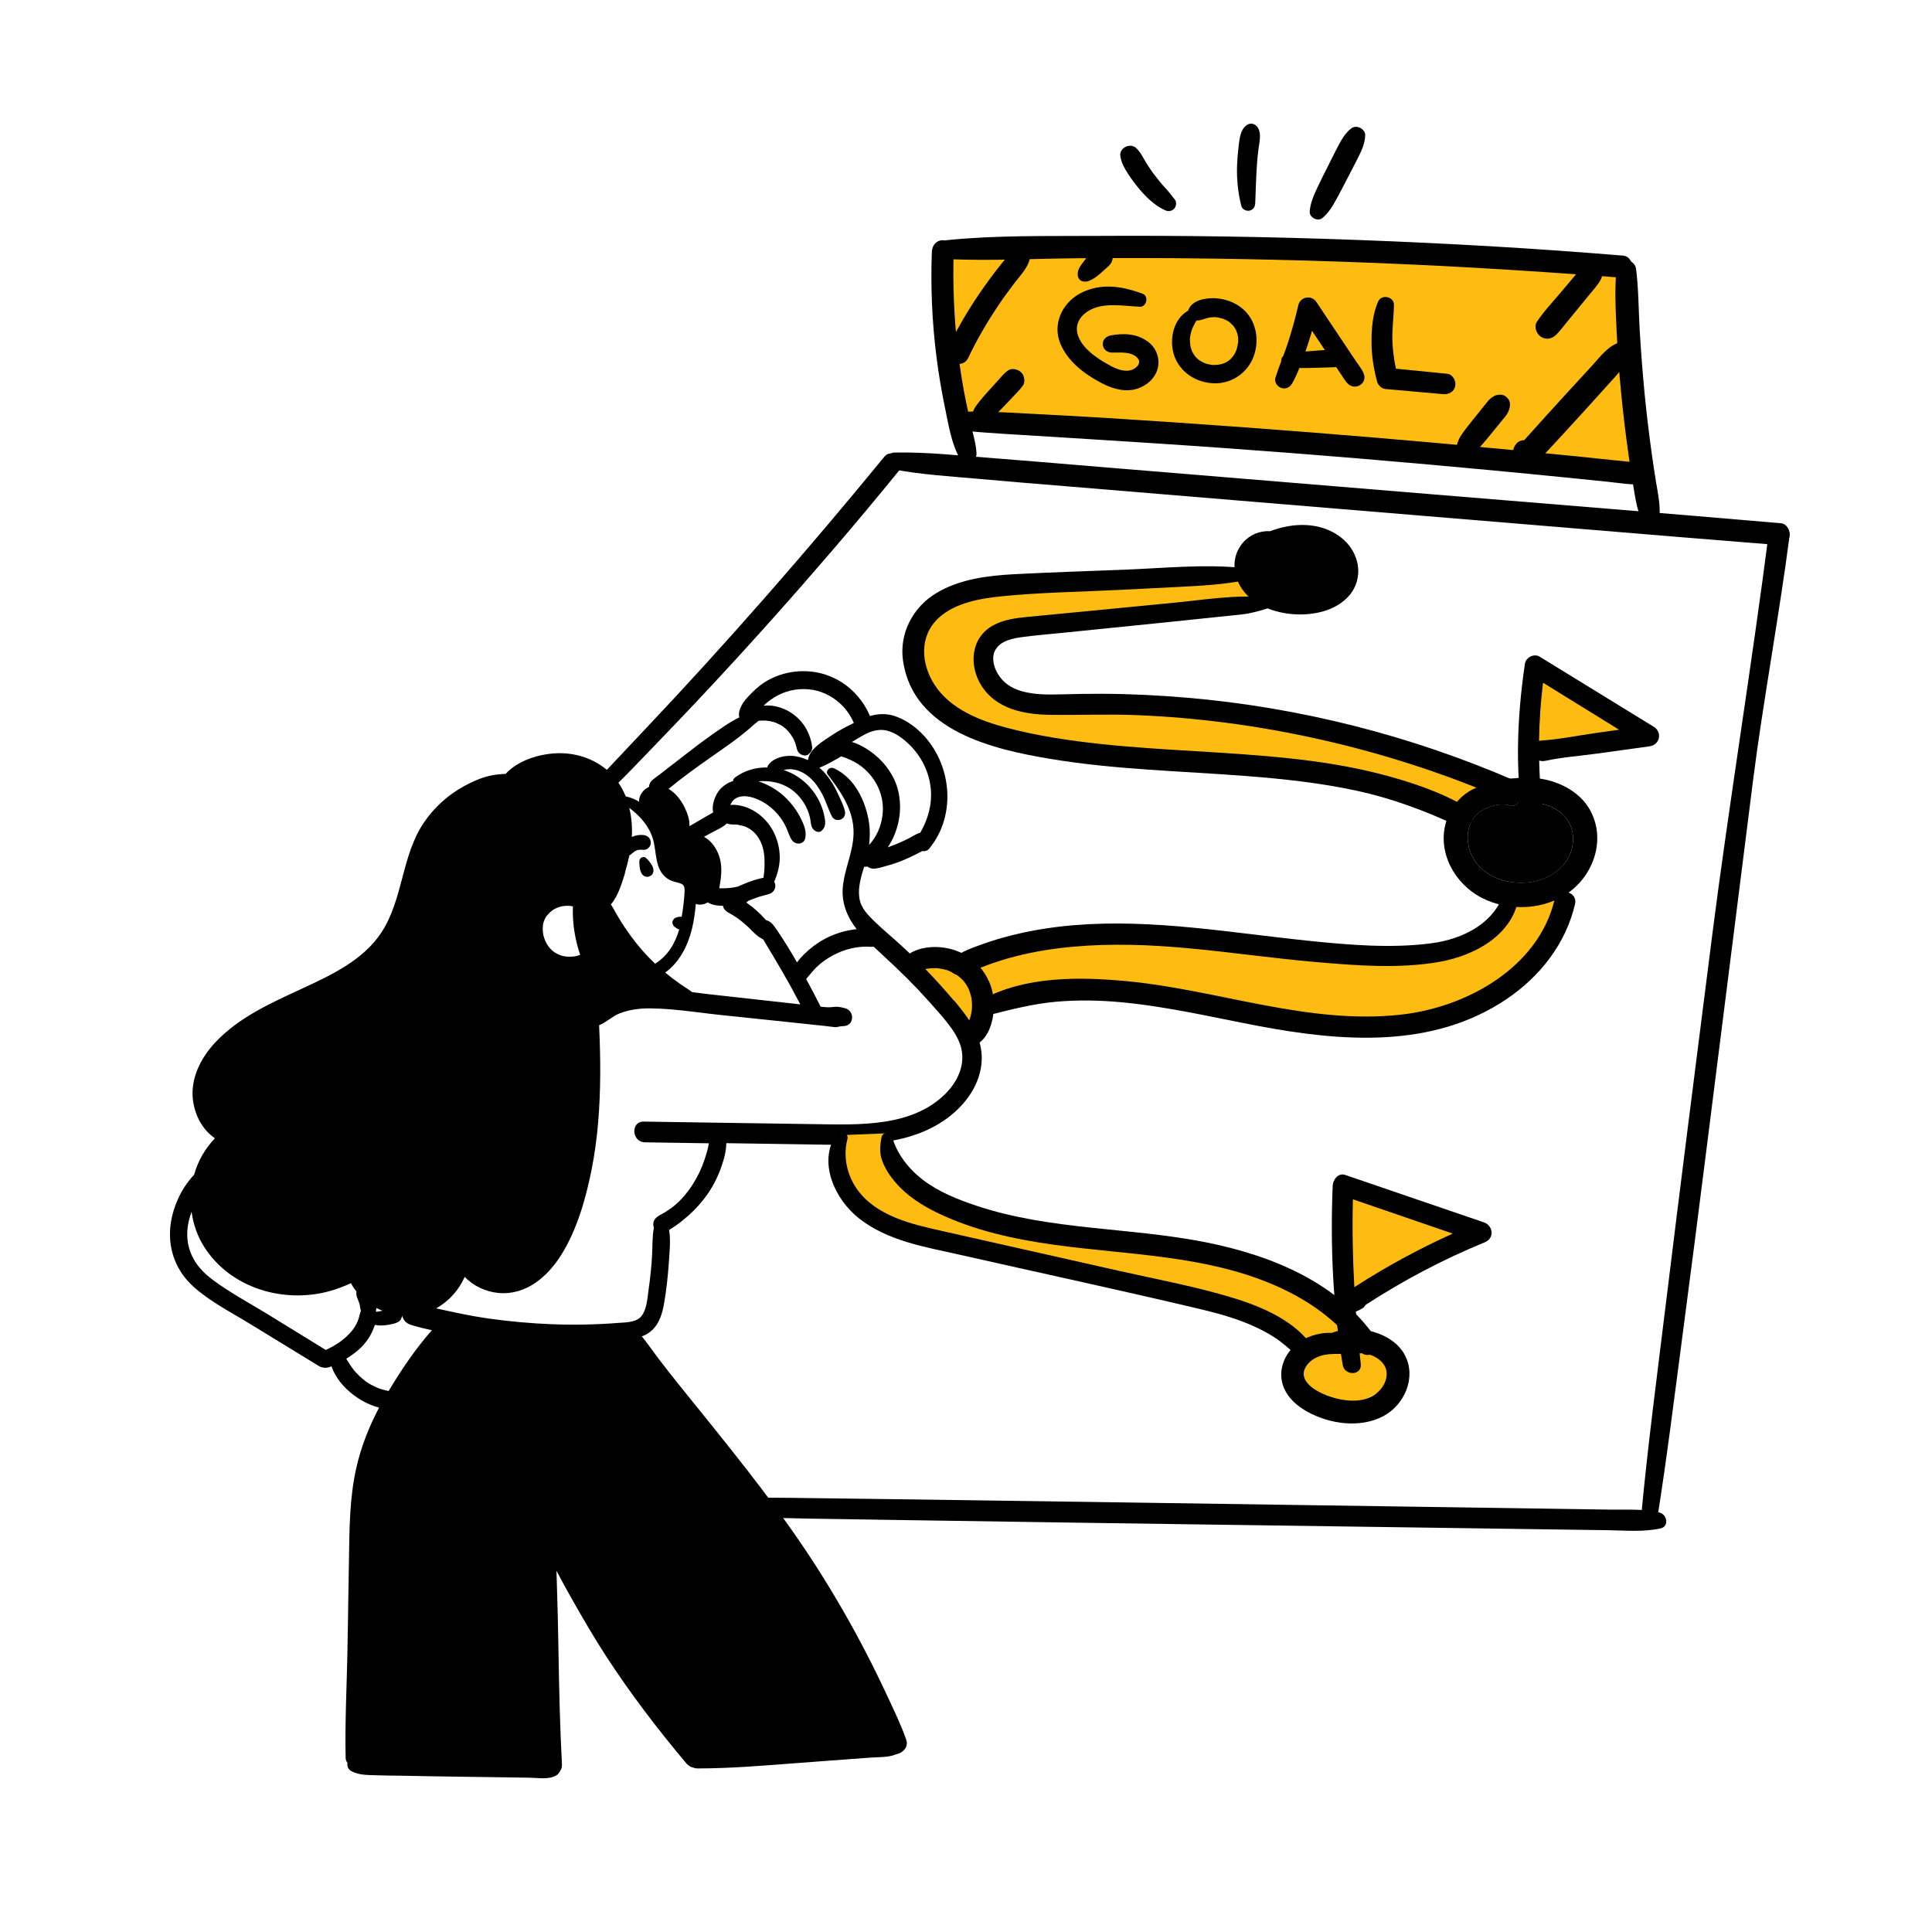 <?xml version="1.0" encoding="UTF-8"?>
<svg id="Layer_1" data-name="Layer 1" xmlns="http://www.w3.org/2000/svg" viewBox="0 0 300 300">
  <path d="M238.5,103.07c0,.61-.92,13.95-.92,13.95,0,0,18.7-3.37,18.24-3.37s-17.32-10.58-17.32-10.58Z" style="fill: #febb12;"/>
  <path d="M193.89,88.5c-.97-.33-32.35,1.38-40.32,3.07-7.97,1.69-17.32,7.05-7.82,19.16,9.5,12.11,47.67,2.3,70.82,11.5,23.15,9.2,18.7,17.63,16.25,19.93s-4.91,7.05-16.86,6.44c-11.96-.61-38.63-4.14-48.13-3.68-9.5.46-18.4,4.45-18.4,4.45l-7.97-.15,9.5,12.57,1.99-5.21s9.35-5.06,16.25-3.68,38.48,7.66,46.91,7.05c8.43-.61,17.48-3.99,21.92-10.12,4.45-6.13,5.06-14.56,5.06-14.56,0,0-3.07-9.96-5.37-11.65-2.3-1.69-10.73-6.29-19.47-7.51-8.74-1.23-32.34-6.74-48.13-7.05-15.79-.31-20.08-4.14-16.71-8.89,3.37-4.75,16.1-3.83,21.77-4.6,5.67-.77,22.23-2.45,22.23-2.45l-3.53-4.6Z" style="fill: #febb12;"/>
  <g>
    <path d="M99.29,134.3c.01.11.02.22.04.33.02.18.06.36.1.54.05.19.15.36.24.53.07.11.16.2.27.27.1.08.22.14.36.16.08,0,.17.01.25.02.13,0,.25-.04.36-.1.19-.09.37-.24.46-.43.11-.24.13-.49.06-.75-.02-.06-.03-.12-.05-.18-.03-.12-.1-.23-.16-.34-.06-.1-.11-.2-.18-.29-.07-.09-.13-.18-.2-.26-.14-.18-.27-.38-.48-.47.05.04.11.08.16.11-.06-.05-.11-.12-.17-.19-.05-.03-.09-.07-.14-.1-.05-.02-.11-.04-.16-.06-.14-.03-.28,0-.4.05-.23.11-.38.35-.37.62v.15c0,.07-.01.15,0,.23,0,.05.01.11.02.16Z"/>
    <path d="M148.14,155.39c-2.56-3.01-5.28-5.9-8.2-8.58-1.31-1.21-2.7-2.34-3.99-3.58-1.16-1.13-2.29-2.18-2.52-3.87-.22-1.61.28-3.22.75-4.78.06,0,.11.02.18.02.11,0,.21-.02.32-.05.23.19.53.31.87.33.63.04,1.35-.23,1.97-.39.61-.16,1.22-.34,1.81-.56,1.21-.44,2.39-.99,3.52-1.59.11-.06.23-.12.36-.19.38.07.79-.02,1.08-.38,4.36-5.29,3.47-13.39-1.33-18.05-1.16-1.12-2.57-2.07-4.12-2.56-1.27-.4-2.52-.33-3.75.02-.14-.34-.32-.67-.48-.99-.52-.99-1.21-1.89-1.98-2.68-1.59-1.63-3.73-2.76-5.97-3.13-2.41-.41-4.93-.03-7.1,1.08-1.05.53-2,1.29-2.83,2.13-.89.89-1.87,1.94-1.99,3.24-.02.2,0,.39.08.55-.82.41-1.61.87-2.39,1.4-1.28.87-2.55,1.76-3.79,2.69-2.43,1.84-4.82,3.74-7.25,5.58-.37.28-.6.7-.6,1.13-.37.17-.73.42-.97.72-.36.45-.64,1.03-.57,1.59-.64-.38-1.34-.67-2.09-.83-.35-.87-.8-1.68-1.36-2.44-1.95-2.62-5-4.07-8.24-4.25-3.03-.16-6.93.87-9.05,3.2-.83.02-1.66.11-2.47.29-1.39.32-2.75.94-4,1.62-2.45,1.34-4.58,3.26-6.16,5.56-3.57,5.19-3.24,11.97-6.68,17.19-2.82,4.26-7.73,6.57-12.22,8.64-4.86,2.26-9.91,4.47-13.62,8.47-2.22,2.39-3.84,5.61-3.39,8.96.33,2.4,1.5,4.53,3.4,5.85-1.52,1.61-2.63,3.51-3.23,5.66-1.04,1.1-1.92,2.44-2.55,3.87-.63,1.43-1.04,2.96-1.16,4.43-.28,3.52,1,6.73,3.62,9.09,2.65,2.38,6,4.06,9,5.91,3.5,2.14,7,4.29,10.49,6.42.15.09.28.14.42.17.58.18,1.07.06,1.52-.14.57,1.74,1.93,3.32,3.34,4.39.83.63,1.72,1.18,2.69,1.57.44.18.89.33,1.35.46-1.59,3.02-2.83,6.17-3.57,9.51-1,4.52-1.03,9.25-1.1,13.86-.07,4.83-.15,9.66-.24,14.49-.11,5.49-.4,11.03-.28,16.51,0,.3.11.57.29.8-.11.46.13,1.02.56,1.25,1.14.64,2.52.62,3.79.66,1.34.05,2.69.05,4.04.07,2.69.06,5.38.1,8.07.14,2.63.03,5.25.07,7.87.11,1.34.02,2.69.04,4.03.06,1.33.02,2.92.34,4.09-.38.28-.18.46-.41.55-.66.2-.26.32-.59.3-1-.32-6.03-.45-12.06-.55-18.11-.04-2.95-.12-5.9-.21-8.85-.03-1.04-.06-2.09-.09-3.13.78,1.48,1.58,2.96,2.41,4.41,1.67,2.97,3.4,5.92,5.25,8.78,3.78,5.82,7.99,11.35,12.46,16.66.32.39.74.66,1.18.73.16.07.36.11.57.11,5.17,0,10.31-.44,15.46-.83,2.54-.19,5.08-.37,7.62-.57,1.27-.1,2.54-.19,3.81-.28,1.25-.1,2.79,0,3.96-.51,1.04-.18,1.98-1.13,1.6-2.23-.81-2.35-1.92-4.61-2.96-6.85-1.06-2.27-2.16-4.53-3.32-6.76-2.29-4.42-4.78-8.74-7.45-12.94-5.43-8.53-11.73-16.4-18.06-24.26-1.73-2.16-3.5-4.3-5.2-6.48-.83-1.07-1.67-2.14-2.45-3.24-.53-.73-1.07-1.43-1.62-2.14.65-.24,1.25-.6,1.75-1.12,1-1.03,1.42-2.47,1.67-3.84.38-2.11.61-4.26.76-6.4.11-1.67.32-3.48.05-5.16.3-.18.59-.38.87-.57.66-.44,1.28-.95,1.88-1.46,1.25-1.08,2.33-2.27,3.27-3.62.95-1.38,1.66-2.86,2.19-4.44.33-.97.66-2.22.67-3.39,4.21.06,8.41.12,12.62.19,7.39.12,15.68.49,21.9-4.23,2.79-2.13,4.98-5.23,5.14-8.83.16-3.67-2.06-6.63-4.3-9.3ZM136.6,128.46c-.3.82-.72,1.61-1.27,2.3-.12.15-.25.3-.38.45.14-1.12.16-2.27,0-3.4-.49-3.37-2.23-7.07-5.5-8.53-.58-.26-1.35.41-.91,1,1.79,2.37,3.54,4.78,3.93,7.82.44,3.39-1.25,6.27-1.59,9.55-.25,2.51.66,4.74,2.14,6.63-1.76.19-3.47.7-5.06,1.57-1.14.62-2.19,1.42-3.11,2.34-.4.38-.76.81-1.09,1.25-.49-.87-1-1.71-1.52-2.56-.52-.83-1.04-1.67-1.61-2.48-.26-.36-.54-.82-.88-1.11-.26-.22-.56-.33-.86-.46-.04-.06-.09-.11-.14-.17-.41-.46-.85-.89-1.31-1.3-.44-.4-.92-.77-1.41-1.12-.06-.03-.11-.07-.16-.11.11-.06.22-.15.32-.24.11-.05.23-.11.34-.15.47-.19.95-.36,1.44-.52.51-.15,1.03-.26,1.53-.43.62-.21,1-.84.87-1.48-.03-.14-.08-.28-.15-.4.49-1.15.84-2.35.86-3.62.02-1.46-.34-2.94-1.02-4.23-1.25-2.37-3.74-4.15-6.46-4.09-.07,0-.14.02-.21.04.13-.29.4-.7.61-.87,1.08-.87,2.73-.46,3.87.08,1.21.57,2.28,1.42,3.11,2.48.43.55.81,1.15,1.1,1.78.32.69.48,1.42.93,2.02.57.75,1.84.64,2.04-.38.21-1.1-.24-2.11-.72-3.08-.44-.9-1-1.7-1.65-2.45-1.3-1.52-3.02-2.65-4.92-3.27,1.73-.15,3.5.18,4.96,1.15,1.04.7,1.88,1.69,2.44,2.79.28.56.49,1.17.63,1.77.15.7.06,1.47.72,1.94.28.19.7.32,1,.08.85-.67.66-1.59.45-2.53-.17-.78-.44-1.51-.8-2.21-.74-1.5-1.89-2.77-3.29-3.7-.67-.44-1.42-.79-2.18-1.04.42-.11.85-.16,1.33-.11,1.01.11,1.93.58,2.68,1.25.82.71,1.44,1.6,1.95,2.55.62,1.15.95,2.44,1.57,3.58.26.48.94.62,1.39.39.52-.25.71-.78.58-1.33-.17-.71-.51-1.41-.81-2.08-.32-.7-.66-1.41-1.05-2.07-.56-.94-1.26-1.83-2.1-2.55.41-.15.83-.34,1.2-.53.4-.21.79-.43,1.18-.64.35-.19.69-.36,1-.59.31.1.61.19.91.32.8.34,1.59.73,2.27,1.27,1.43,1.12,2.48,2.6,2.99,4.34.49,1.65.4,3.46-.18,5.08ZM111.51,132.5c-.39-.87-.95-1.72-1.74-2.27-.15-.11-.3-.19-.46-.29.57-.3,1.12-.6,1.69-.91.62-.33,1.36-.65,1.84-1.16.31.08.58.16.92.16.15,0,.31,0,.46,0,.04,0,.08,0,.11,0,.26.04.53.1.78.16.12.02.25.06.37.09.05.02.1.02.15.04.92.36,1.61.93,2.16,1.8.59.93.85,2.02.91,3.11.05,1.04.02,2.05-.15,3.07-1.03.19-2.06.55-3.01.95-.31.12-.61.26-.91.4-.15.03-.31.07-.46.11-.11.02-.2.03-.3.05-.41.06-.83.1-1.25.12-.32,0-.62,0-.94,0,.03-.16.06-.32.09-.48.11-.62.19-1.22.22-1.84.06-1.04-.06-2.14-.49-3.1ZM109.39,140.35c.18-.06.35-.15.51-.23.69.44,1.55.52,2.36.53.05.29.19.56.42.76.29.26.66.42.99.62.24.15.49.31.73.46.05.03.09.06.13.1.12.09.24.17.36.26.23.18.46.36.69.56.43.37.84.76,1.24,1.18.2.21.42.4.64.59.17.15.34.29.54.4.02,0,.06.02.11.05.03.02.06.05.1.08.1.07.21.13.32.18.47.82.96,1.63,1.46,2.45.94,1.59,1.88,3.19,2.78,4.81.51.93,1.01,1.87,1.5,2.81-.8-.09-1.6-.18-2.4-.27-3.85-.43-7.71-.86-11.56-1.28-.93-.11-1.88-.23-2.82-.35-.57-.42-1.17-.79-1.76-1.19-.84-.58-1.66-1.2-2.44-1.85,2.21-1.59,3.5-4.14,4.15-6.76.32-1.28.49-2.6.61-3.91.27.09.55.15.83.11.18-.02.36-.06.53-.1ZM133.64,114.4c1.26-.74,2.6-1.31,4.08-.95,1.34.32,2.52,1.24,3.49,2.18,1.86,1.8,3.08,4.26,3.32,6.84.23,2.51-.44,4.74-1.63,6.84-.29.06-.57.19-.83.34-1.11.64-1.97,1.05-3.11,1.51-.36.15-.74.27-1.1.41.4-.62.76-1.27,1.04-1.96.89-2.18,1.12-4.55.56-6.85-.53-2.21-1.97-4.26-3.74-5.66-.87-.69-1.83-1.29-2.86-1.69-.18-.06-.38-.14-.58-.2.45-.27.91-.55,1.38-.82ZM110.09,117.78c2.45-1.7,4.93-3.37,7.13-5.4.19-.14.39-.29.57-.45.23-.04.41-.04.6-.04.11,0,.21,0,.32,0,.03,0,.14,0,.17,0,.2.02.4.05.6.08.21.04.42.08.62.14.1.02.2.06.31.09.3.13.49.22.68.32.1.05.19.11.28.16.02,0,.11.06.14.08.31.22.6.48.85.75.04.04.07.08.1.11,0,.02.14.18.15.19.11.14.21.28.31.44.11.16.21.33.31.51.02.04.06.11.06.14.03.07.06.15.1.22.07.19.14.37.19.57.03.1.06.19.08.28.1.56.28.87.56,1.07.46.35,1.12.38,1.43-.02.32-.24.51-.67.46-1.03-.28-2.18-1.39-4.07-3.23-5.29-.86-.57-1.88-.96-2.9-1.1-.46-.06-.93-.07-1.4-.04.66-.64,1.41-1.18,2.22-1.6,1.67-.87,3.62-1.16,5.47-.83,1.74.32,3.28,1.18,4.53,2.44.61.62,1.12,1.35,1.52,2.13.1.19.18.38.26.57-1.2.57-2.35,1.19-3.46,1.93-1.27.85-3.23,1.98-3.61,3.56-.02.06-.02.11-.02.17-.02.03-.05.06-.06.09-.78-.36-1.59-.6-2.48-.65-1.24-.06-2.85.32-3.62,1.38-.09.13-.15.27-.19.42-1.78-.03-3.57.47-5.02,1.57-.19.13-.27.32-.29.53-.74.24-1.43.66-1.99,1.26-.78.86-1.38,2.42-1.1,3.62-.11.07-.22.14-.32.19-.26.15-.53.29-.78.44-.57.33-1.13.67-1.71,1-.29.17-.57.34-.87.51.05-1-.32-2.01-.74-2.9-.53-1.09-1.4-2.25-2.5-2.9,2.03-1.67,4.14-3.22,6.29-4.71ZM97.04,135.5c.27-.88.5-1.78.69-2.68.06-.05.12-.07.18-.1.15-.11.29-.23.43-.36.13-.11.28-.2.43-.28.12-.05.24-.08.36-.11.14-.02.27-.03.42-.03.15.02.29.03.44.03.1-.02.19-.03.28-.05.15-.04.27-.12.38-.22.19-.16.35-.39.39-.64.02-.19.02-.39-.04-.58-.06-.24-.32-.56-.56-.66-.15-.06-.32-.14-.48-.15-.17-.02-.33-.02-.49-.02s-.32.02-.47.04c-.32.06-.61.15-.89.27.08-1.5-.03-3.04-.4-4.51,1.65,1.21,3.04,2.78,3.66,4.76.64,2.07.23,4.81,2.26,6.21.46.32.96.47,1.5.6.95.24,1.22.39,1.17,1.47-.06,1.29-.23,2.6-.45,3.88-.06-.02-.14-.03-.2-.03-.15,0-.28.04-.43.07-.05.02-.1.02-.14.03-.15.05-.21.08-.27.11l-.17.15s-.05.06-.07.1c-.11.16-.15.23-.15.3-.02.06,0,.13,0,.2-.02-.05-.02-.02,0,.05,0,.04.02.08.04.12.04.13.07.19.11.26.05.06.1.11.15.17.06.04.12.09.19.13.11.06.15.1.19.13.12.08.13.07.23.11.04.02.09.04.14.05-.63,2.16-1.79,4.13-3.75,5.32-1.36-1.29-2.6-2.71-3.71-4.22-.71-.97-1.38-1.96-1.99-2.99-.4-.66-.74-1.35-1.16-1.99,1.14-1.33,1.7-3.29,2.21-4.92ZM84.29,143.75c.02-.16.06-.33.1-.49.02-.06.03-.1.05-.16.11-.28.18-.44.26-.59.04-.07.09-.14.12-.21.55-.66.92-1,1.53-1.27.61-.28,1.25-.42,2.01-.37.03,0,.09,0,.1,0,.12.02.24.03.36.06.05,0,.09.02.14.03-.09,2.31.24,4.61.91,6.84.07.23.14.46.22.69-.36.13-.75.22-1.08.25-.73.07-1.39.02-2.03-.21-.2-.07-.6-.27-.87-.44,0,0-.25-.2-.28-.22-.16-.14-.32-.29-.46-.45-.33-.36-.69-1-.87-1.56-.13-.4-.16-.55-.19-.88-.05-.41-.04-.74,0-1.01ZM58.47,203.11c.3.16.61.3.92.43-.11.02-.23.05-.34.06-.03,0-.06.02-.11.02-.18.03-.35.06-.53.07-.02-.04-.02-.09-.04-.14.02-.15.06-.3.09-.45ZM50.57,209.61c-3.02-1.85-6.04-3.71-9.06-5.57-2.83-1.73-5.83-3.33-8.49-5.32-2.48-1.84-4.07-4.24-3.94-7.44.05-1.12.31-2.14.67-3.12.26,1.95.91,3.83,2,5.52,4.09,6.38,12.34,8.77,19.44,6.8,1.13-.32,2.24-.73,3.3-1.23.25.47.55.91.87,1.32-.14.62.19,1.08.4,1.7.07.23.1.38.14.6.02.19.06.37.11.56,0,.03.02.06.03.11-.14.31-.19.66-.29,1-.12.4-.2.63-.4,1.04-.38.75-.86,1.31-1.53,1.94-.6.57-1.33,1.08-2.09,1.52-.35.2-.76.38-1.16.59ZM60.36,215.99c-.18-.03-.35-.06-.53-.11-.21-.05-.42-.11-.63-.17-.05,0-.18-.06-.22-.07-.05-.02-.1-.03-.15-.05-.42-.17-.83-.36-1.24-.59-.17-.1-.34-.19-.51-.31-.06-.04-.14-.09-.16-.1-.06-.05-.14-.1-.2-.15-.35-.27-.68-.55-1-.86-.15-.15-.31-.31-.45-.47-.08-.09-.16-.17-.24-.26-.51-.64-.89-1.25-1.26-1.86.8-.5,1.57-1.06,2.25-1.71.74-.72,1.38-1.62,1.8-2.56.13-.28.27-.62.39-.99.47.09.95.11,1.42.07.44-.03.87-.12,1.3-.21.18-.04.36-.08.53-.15.24-.1.47-.19.65-.39.13-.14.19-.3.25-.46.05-.09.08-.18.11-.29.1.64.61,1.21,1.35,1.43,1.06.32,2.14.59,3.24.83-2.55,2.89-4.72,6.11-6.7,9.41ZM146.69,169.95c-5.15,5.03-13.22,4.71-19.87,4.61-8.96-.12-17.9-.27-26.86-.4-2.07-.03-1.88,3.19.19,3.22,3.31.05,6.61.1,9.92.15-.04.2-.07.4-.11.59-.15.67-.35,1.32-.57,1.97-.44,1.34-1.06,2.61-1.81,3.8-.72,1.15-1.63,2.24-2.65,3.14-.5.44-1.06.83-1.62,1.18-.71.45-1.76.76-1.86,1.72-.03.25,0,.49.09.7-.28,1.42-.21,2.94-.29,4.37-.1,1.74-.28,3.47-.53,5.19-.18,1.28-.25,2.9-1,4.02-.77,1.16-2.48,1.12-3.71,1.21-6.81.54-13.54.25-20.3-.7-2.7-.39-5.34-.97-7.99-1.56,1.97-1.08,3.53-2.83,4.44-4.89,1.34,1.42,3.3,2.32,5.24,2.5,4.28.39,7.65-2.53,9.78-5.96,2.44-3.93,3.78-8.68,4.68-13.18.97-4.87,1.31-9.86,1.34-14.82.02-2.54-.06-5.08-.17-7.61,1.14-.45,2.08-1.43,3.25-1.87,1.54-.58,3.11-.77,4.75-.75,2.09.02,4.18.23,6.27.48.96.11,1.92.23,2.88.35.49.06,1,.12,1.49.17,3.59.37,7.18.75,10.78,1.13,1.12.12,2.25.23,3.37.36.74.07,1.47.15,2.21.23.29.03.58.07.88.11,1.55.21.6,0,2.12-.08,1.64-.08,1.71-2.37.2-2.77-1.88-.51-1.47,0-3.41-.2-.13-.02-.26-.03-.39-.04-.72-1.44-1.47-2.87-2.25-4.29.15-.23.33-.4.49-.6.36-.41.7-.84,1.09-1.22.74-.73,1.63-1.35,2.57-1.86,1.74-.95,3.88-1.49,5.87-1.33.15,0,.32,0,.46-.02,2.27,2.1,4.53,4.18,6.67,6.42,1.29,1.37,2.56,2.77,3.79,4.2,1,1.18,2.03,2.44,2.69,3.86,1.46,3.09.19,6.22-2.13,8.49Z"/>
  </g>
  <path d="M257.75,234.88c-2.34-.6-4.8-.43-7.21-.46-2.42-.04-4.84-.07-7.27-.11-4.71-.07-9.42-.14-14.13-.21-9.55-.14-19.11-.28-28.66-.42-19.11-.28-38.21-.57-57.32-.83l-16.15-.21c-2.62-.03-5.25-.08-7.87-.08-2.76,0-5.5.1-8.26.15-1.7.03-1.49,2.52.15,2.59,4.85.23,9.69.43,14.55.51,4.71.07,9.42.15,14.13.22,9.55.15,19.11.29,28.66.43,19.11.27,38.21.54,57.32.81,5.38.08,10.76.15,16.15.23,2.62.04,5.25.07,7.87.11,2.73.04,5.5.31,8.17-.29,1.31-.29.98-2.15-.14-2.43Z"/>
  <path d="M274.67,82.62c-2.44,19.22-6.37,43.47-8.81,62.68-2.44,19.22-4.9,38.43-7.25,57.66-1.32,10.82-2.76,21.64-3.77,32.5-.15,1.58,2.21,2.14,2.47.51,1.53-9.56,2.7-19.17,3.97-28.76,1.27-9.6,2.5-19.21,3.71-28.81,2.43-19.22,4.85-38.44,7.28-57.66,1.36-10.81,4.23-26.65,5.6-37.47.26-2.07-2.93-2.74-3.2-.65Z"/>
  <polygon points="146.52 38.99 149.13 64.9 255.05 72.56 251.84 40.98 146.52 38.99" style="fill: #febb12;"/>
  <path d="M137.29,70.96c-11.94,14.57-24.34,28.77-37.28,42.45-1.81,1.91-3.62,3.83-5.42,5.75-1.85,1.98-3.73,3.9-5.35,6.07-.54.72.26,1.94,1.1,1.31,3.75-2.81,7.03-6.34,10.28-9.7,3.31-3.42,6.59-6.86,9.83-10.34,6.4-6.87,12.65-13.87,18.76-20.99,3.52-4.1,6.98-8.24,10.39-12.43,1.28-1.57-1.04-3.69-2.32-2.12Z"/>
  <path d="M276.53,81.25c-17.9-1.55-35.81-2.98-53.72-4.46-17.91-1.48-35.82-2.95-53.72-4.43-4.96-.41-9.93-.84-14.89-1.22-5.08-.38-10.21-.97-15.31-.87-1.49.03-1.66,2.33-.19,2.61,4.42.83,8.93,1.09,13.4,1.49,4.42.4,8.85.76,13.27,1.12,8.92.74,17.84,1.48,26.76,2.22,17.84,1.48,35.68,2.96,53.52,4.43,10.06.83,20.12,1.68,30.19,2.47.92.07,1.82-.35,2.03-1.34.17-.83-.41-1.95-1.34-2.03Z"/>
  <path d="M150.91,66.47c-.3-1.31-.6-2.62-.88-3.94-.53-2.55-.93-5.13-1.25-7.72-.64-5.27-.86-10.6-.69-15.91.03-.92-.94-1.65-1.79-1.6-.99.06-1.56.87-1.6,1.79-.21,5.44.03,10.89.71,16.29.34,2.68.79,5.35,1.34,8,.54,2.61.99,5.54,2.32,7.87.72,1.25,2.62.5,2.56-.83-.05-1.34-.45-2.66-.74-3.96Z"/>
  <path d="M252.1,39.7c-13.66-1.14-27.35-1.92-41.05-2.43-13.62-.51-27.24-.72-40.87-.64-7.68.05-15.49-.12-23.14.66-1.92.2-1.71,2.87.17,2.95,6.76.29,13.58-.09,20.35-.14,6.78-.06,13.56-.04,20.34.05,13.56.18,27.11.64,40.65,1.4,7.62.43,15.24.95,22.86,1.54.93.07,1.83-.35,2.04-1.34.17-.83-.41-1.96-1.34-2.04Z"/>
  <path d="M257.2,75.18c-.26-1.56-.49-3.12-.71-4.69-.45-3.2-.83-6.4-1.14-9.61-.3-3.15-.54-6.3-.73-9.46-.19-3.22-.17-6.46-.57-9.66-.2-1.6-2.83-2.05-3.02-.22-.34,3.28-.15,6.6,0,9.89.15,3.22.39,6.44.71,9.66.31,3.21.7,6.42,1.15,9.61.22,1.57.46,3.13.72,4.69.28,1.7.5,3.45,1.21,5.02.7,1.56,2.79,1.17,2.88-.54.09-1.58-.24-3.14-.49-4.69Z"/>
  <path d="M255.73,72.19c-1.68-.46-3.44-.55-5.16-.73-1.73-.18-3.47-.36-5.2-.54-3.53-.36-7.07-.71-10.61-1.05-6.94-.67-13.88-1.29-20.83-1.88-13.98-1.18-27.96-2.21-41.96-3.08-3.88-.24-7.76-.45-11.64-.65-2.01-.1-4.01-.23-6.02-.29-1.99-.06-3.94-.23-5.89.26-.92.23-1.12,1.81-.17,2.15,1.65.59,3.28.68,5.02.81,1.75.13,3.5.24,5.25.34,3.55.21,7.1.44,10.64.66,6.96.44,13.91.88,20.87,1.38,13.96,1,27.91,2.16,41.84,3.48,3.87.37,7.74.74,11.61,1.13,2,.2,4,.41,6,.61,2,.21,4.02.55,6.04.44,1.81-.1,1.87-2.61.22-3.06Z"/>
  <g>
    <path d="M178.23,53.05c-1.67-1.26-3.75-1.33-5.73-.97-.71.13-1.3.63-1.26,1.41.04.76.69,1.25,1.41,1.26,1.12.01,2.47-.13,3.43.4.29.16.59.41.75.74.09.2.05.5-.01.64-.3.63-1.09,1.05-1.9,1.04-1.11-.01-2.15-.57-3.08-1.1-1.65-.94-3.53-2.27-4.31-4.01-.79-1.75-.02-3.28,1.53-4.21,2.29-1.37,5.39-.72,7.96-.62,1.02.04,1.4-1.65.42-2.01-1.77-.65-3.48-1.12-5.37-1.12-1.6,0-3.15.37-4.54,1.17-2.65,1.53-4.09,4.7-2.9,7.63,1.14,2.83,3.8,4.82,6.43,6.19,1.5.78,3.23,1.34,4.93,1.02,1.51-.29,2.94-1.27,3.57-2.7.76-1.71.16-3.66-1.32-4.77Z"/>
    <path d="M188.73,46.31c-1.42-.08-3.61.26-4.18,1.78-.02.05-.02.1-.04.14-2.35,1.29-2.99,4.55-2.19,6.95.91,2.7,3.51,4.29,6.29,4.34,2.74.04,5.19-1.7,6.09-4.27.89-2.53.36-5.52-1.74-7.3-1.2-1.01-2.68-1.55-4.24-1.64ZM192.22,53.29c-.02.13-.04.26-.06.39-.04.21-.1.42-.16.63-.01.04-.03.08-.05.13-.05.12-.11.24-.16.35s-.12.23-.19.34c-.02.03-.04.07-.06.09-.14.17-.27.35-.43.51-.05.05-.28.24-.16.15-.06.05-.13.1-.19.15-.09.06-.19.13-.29.18-.05.03-.1.05-.15.08-.01,0-.05.03-.09.04-.06.02-.17.07-.19.08-.12.05-.25.09-.37.12-.11.03-.22.05-.33.08.26-.08-.03,0-.14.02-.24.03-.49.04-.73.04-.07,0-.16,0-.18,0-.1-.01-.2-.02-.29-.04-.24-.04-.48-.09-.72-.16-.06-.02-.12-.04-.15-.06-.03-.02-.16-.06-.28-.12-.2-.09-.39-.22-.58-.32-.04-.03-.07-.05-.11-.08-.1-.08-.2-.17-.3-.26-.08-.08-.15-.17-.24-.24-.21-.28-.33-.51-.47-.73-.02-.05-.04-.1-.06-.14-.05-.12-.09-.25-.13-.37-.04-.13-.07-.27-.11-.41,0-.06-.02-.12-.02-.18-.03-.26-.06-.52-.06-.79,0-.1.03-.49,0-.21.02-.13.03-.26.05-.39.04-.26.13-.51.18-.77.02-.06.08-.22.11-.3.02-.05.09-.22.11-.26.16-.36.35-.72.56-1.06.53,0,.99-.19,1.5-.34.11-.03.21-.06.32-.09.05-.01.1-.02.14-.03.23-.03.46-.06.69-.07.11,0,.22,0,.33,0,.32.04.58.08.83.15.11.03.21.06.32.09.28.13.52.23.74.36.04.03.08.05.11.06.07.05.14.1.2.16.18.15.34.32.51.49.03.03.06.07.09.11.07.09.13.18.19.28.06.09.11.19.17.29.03.07.06.15.07.17.08.21.14.42.2.63.04.22.06.36.07.51.01.2,0,.39,0,.59,0,.04,0,.1,0,.15Z"/>
    <path d="M210.82,56.48c-.29-.43-.58-.86-.87-1.29-.62-.92-1.24-1.85-1.85-2.77-1.24-1.85-2.47-3.7-3.71-5.55-.75-1.12-2.49-.79-2.79.52-.44,1.93-.97,3.84-1.57,5.72-.24.74-.5,1.47-.78,2.19-.23.2-.32.5-.3.79-.32.86-.64,1.71-.91,2.59-.2.64.31,1.36.9,1.56.67.22,1.32-.06,1.68-.66.45-.77.81-1.6,1.15-2.44.03,0,.06,0,.1,0,.72.02,1.45,0,2.17-.02.7-.01,1.39-.03,2.09-.06l1.04-.04c.1,0,.21-.01.31-.02.25.38.5.76.76,1.13.35.53.68,1.13,1.17,1.55,1.1.94,2.85-.11,2.39-1.54-.2-.62-.61-1.14-.97-1.67ZM203.89,54.49c-.39.03-.79.06-1.18.09.09-.26.18-.52.26-.77.28-.81.52-1.62.76-2.44.6.9,1.2,1.8,1.8,2.69.07.1.13.2.2.29-.61.04-1.22.08-1.83.13Z"/>
    <path d="M224.72,58.04c-2.65-.26-5.3-.53-7.96-.79-.31-1.43-.5-2.9-.55-4.36-.06-1.87.21-3.71.24-5.57.02-1.28-1.94-1.67-2.45-.51-.86,1.95-1.03,4.17-1.03,6.27,0,2.1.32,4.18.88,6.21.14.51.69,1.06,1.24,1.11,2.99.27,5.99.54,8.98.8.87.08,1.71-.33,1.9-1.26.16-.79-.38-1.82-1.26-1.9Z"/>
  </g>
  <path d="M158.76,38.51c-1.64.28-2.77,1.83-3.76,3.08-1.03,1.31-2.01,2.67-2.95,4.04-1.81,2.65-3.4,5.43-4.88,8.28-1.07,2.05,2.21,3.72,3.19,1.63,1.33-2.81,2.92-5.52,4.65-8.1.8-1.2,1.66-2.37,2.54-3.52.97-1.26,2.38-2.67,2.43-4.32.02-.58-.64-1.19-1.22-1.09Z"/>
  <path d="M251.74,53.14c-1.88.31-3.32,2.33-4.55,3.67-1.34,1.46-2.68,2.91-4.02,4.37-2.18,2.37-4.34,4.77-6.49,7.17-.46,0-.91.18-1.2.52-.63.74-.61,1.46-.65,2.37-.07,1.68,2.24,2.26,3.26,1.16,2.62-2.82,5.24-5.63,7.83-8.49,1.25-1.39,2.51-2.77,3.76-4.16.66-.73,1.34-1.46,1.97-2.22.62-.75,1.5-1.68,1.57-2.68.06-.81-.46-1.87-1.48-1.71Z"/>
  <path d="M248.25,41.29c-.54-.45-1.43-.63-2.04-.17-.8.6-1.42,1.4-2.06,2.16-.6.72-1.2,1.43-1.81,2.15-1.25,1.48-2.63,2.92-3.69,4.54-.49.75-.08,1.84.59,2.3.77.53,1.7.38,2.36-.25.65-.63,1.19-1.38,1.76-2.07.58-.7,1.15-1.41,1.73-2.11.56-.68,1.12-1.36,1.67-2.04.64-.78,1.4-1.58,1.85-2.49.31-.64.21-1.53-.36-2Z"/>
  <path d="M233.8,61.55c-.44-.3-.85-.31-1.36-.21-.49.1-1.07.54-1.38.92-.23.29-.46.57-.69.86-.46.57-.92,1.14-1.38,1.72-.45.56-.9,1.11-1.33,1.68-.58.78-1.16,1.5-1.4,2.46-.14.56.15,1.17.61,1.48.52.36,1.07.31,1.61.04.75-.37,1.28-1.04,1.82-1.65.49-.55.94-1.13,1.41-1.69.45-.55.9-1.1,1.35-1.66.23-.28.47-.57.7-.85.43-.54.72-1.21.71-1.91,0-.48-.29-.91-.68-1.18Z"/>
  <path d="M159.02,58.71c-.07-.35-.23-.71-.51-.95-.55-.46-1.46-.65-2.07-.18-.61.47-1.1,1.09-1.61,1.65-.46.5-.91,1-1.37,1.51-.44.49-.88.99-1.3,1.5-.23.29-.46.59-.67.89-.13.19-.22.36-.3.56-.05.12-.1.24-.14.37-.05.11-.08.22-.07.34-.03.18-.03.23,0,.12-.2.81.65,1.5,1.41,1.26-.17.05.34-.04.3-.03.14-.04.31-.15.45-.22.15-.07.3-.14.43-.24.33-.24.64-.54.94-.82.49-.46.97-.95,1.44-1.44.45-.48.91-.96,1.36-1.44.54-.58,1.13-1.13,1.57-1.79.2-.3.21-.75.14-1.09Z"/>
  <path d="M172.27,38.69c-.12-.08-.24-.17-.36-.25-.26-.13-.54-.19-.83-.18-.13,0-.34.04-.46.08-.14.05-.31.13-.44.21-.18.11-.34.26-.48.42l-.33.36c-.22.24-.43.48-.65.72-.21.24-.4.48-.58.74-.15.22-.34.44-.47.67-.08.14-.13.3-.2.45-.1.23-.14.48-.12.73,0,.3.1.6.33.81.14.13.31.21.49.25.09.02.18.02.27.02.19.02.39,0,.55-.06.07-.03.14-.06.21-.09.25-.11.48-.22.7-.37.14-.1.27-.19.41-.29.25-.17.47-.37.69-.57.26-.23.51-.46.77-.69.13-.12.25-.23.38-.35.42-.39.66-.92.64-1.5-.02-.39-.23-.86-.53-1.11Z"/>
  <path d="M182.45,31.01c-.15-.2-.33-.39-.48-.59.01.01-.02-.05-.05-.09-.09-.1-.17-.21-.26-.31-.03-.03-.15-.18-.15-.18-.05-.07-.11-.13-.16-.2-.19-.23-.4-.45-.6-.67-.13-.14-.26-.29-.39-.44-.1-.12-.17-.21-.24-.29-.26-.32-.51-.64-.76-.96-.49-.63-.94-1.29-1.36-1.97-.47-.76-.9-1.68-1.55-2.3-.91-.88-2.63-.11-2.49,1.18.11,1,.69,2.01,1.23,2.84.46.71.96,1.39,1.49,2.04,1.17,1.43,2.55,2.82,4.26,3.59.47.21,1.02.14,1.38-.25.33-.36.42-1,.12-1.41Z"/>
  <path d="M195.25,19.73c-.36-.51-1.04-.7-1.59-.35-1,.63-1.16,1.99-1.3,3.07-.13,1.09-.23,2.18-.27,3.28-.07,2.11.14,4.19.66,6.24.13.53.75.84,1.26.74.57-.12.88-.58.9-1.15.08-1.97.13-3.94.26-5.9.06-.9.14-1.8.27-2.69.14-1.02.47-2.33-.19-3.24Z"/>
  <path d="M209.83,19.93c-1.03.81-1.62,1.93-2.22,3.08-.54,1.04-1.05,2.09-1.58,3.14-.53,1.05-1.06,2.09-1.55,3.15-.53,1.15-1.03,2.3-1.11,3.57-.05.91,1.25,1.57,1.95,1,.99-.81,1.62-1.89,2.23-3,.57-1.02,1.1-2.07,1.64-3.11.54-1.04,1.08-2.08,1.61-3.12.58-1.16,1.14-2.29,1.19-3.61.04-1.01-1.36-1.73-2.16-1.1Z"/>
  <path d="M209.46,92.52c-2.06,2.37-5.63,3.08-8.66,2.85-3.74-.28-7.77-2.07-8.86-5.87-.53-1.85-.22-3.72,1.05-5.22,1.06-1.25,2.62-1.89,4.25-1.8,3.62-1.38,7.87-1.47,11.01.99,2.86,2.24,3.65,6.25,1.21,9.06Z"/>
  <path d="M227.85,125.41c-4.16-2.47-8.94-4.04-13.6-5.24-4.6-1.18-9.3-1.91-14.01-2.41-9.74-1.05-19.56-1.19-29.31-2.23-4.88-.52-9.77-1.25-14.52-2.5-4.21-1.1-8.78-2.87-11.27-6.66-2.14-3.27-2.44-7.6.6-10.41,2.62-2.41,6.62-3.06,10.02-3.39,5.99-.59,12.05-.67,18.06-.97,3.23-.16,6.46-.32,9.69-.49,3.21-.17,6.35-.34,9.52-.95.99-.19.88-1.88-.11-1.98-5.97-.6-12.08.03-18.06.27-5.79.23-11.58.41-17.36.71-4.11.22-8.48.76-12.07,2.91-3.69,2.2-5.84,6.3-5.2,10.6,1.61,10.79,13.84,13.67,22.87,15.17,10.14,1.69,20.43,1.88,30.66,2.68,5.66.44,11.32,1.06,16.88,2.26,5.53,1.19,10.65,3.12,15.77,5.5,1.89.88,3.24-1.82,1.46-2.87Z"/>
  <path d="M235.14,121.19c-16.11-6.98-33.31-11.35-50.8-12.85-4.36-.37-8.74-.59-13.12-.61-2.16-.01-4.31.03-6.47.09-2.05.05-4.14.07-6.13-.5-1.53-.44-2.82-1.27-3.65-2.64-.67-1.09-1.08-2.64-.38-3.81.82-1.38,2.63-1.74,4.09-1.94,2.21-.3,4.43-.47,6.65-.7,5.19-.53,10.38-1.05,15.57-1.58,2.66-.27,5.32-.55,7.99-.83l3.99-.42c1.31-.14,2.53-.5,3.8-.88.82-.25.83-1.67-.1-1.76-4.84-.45-9.81.41-14.64.87-4.93.47-9.85.95-14.78,1.43-2.53.24-5.06.48-7.59.73-1.85.18-3.75.42-5.4,1.34-3.47,1.94-3.74,6.24-1.76,9.36,2.29,3.62,6.63,4.45,10.62,4.51,4.55.06,9.08-.14,13.63.05,9.21.38,18.38,1.59,27.38,3.56,10.16,2.22,20.09,5.4,29.63,9.53,1.94.84,3.45-2.09,1.5-2.94Z"/>
  <path d="M246.84,125.67c-1.35-2.35-3.85-3.85-6.42-4.51-1.5-.39-3.12-.46-4.67-.36-1.33.09-2.81.2-3.92.95-1,.02-2.02.26-3.05.77-2.06,1.03-3.54,2.86-4.22,5.06-1.43,4.71,1.29,9.64,5.5,11.82,4.24,2.2,9.9,1.94,13.75-.98,3.86-2.93,5.53-8.39,3.03-12.74ZM242.64,134.45c-4.35,4.79-14.59,2.86-14.74-4.37-.03-1.59.64-3.12,1.95-4.04,1.23-.86,3.16-1.42,4.63-.96.59.19,1.04-.08,1.29-.51.74-.06,1.5-.08,2.24,0,1.62.15,3.26.66,4.51,1.75,2.42,2.11,2.2,5.85.12,8.14Z"/>
  <path d="M242.64,134.45c-4.35,4.79-14.59,2.86-14.74-4.37-.03-1.59.64-3.12,1.95-4.04,1.23-.86,3.16-1.42,4.63-.96.59.19,1.04-.08,1.29-.51.74-.06,1.5-.08,2.24,0,1.62.15,3.26.66,4.51,1.75,2.42,2.11,2.2,5.85.12,8.14Z"/>
  <path d="M233.71,138.08c-1.4,5.24-6.52,7.76-11.51,8.4-6.18.8-12.6.26-18.76-.37-12.13-1.24-24.3-3.45-36.53-2.46-3.22.26-6.42.75-9.55,1.52-1.61.39-3.19.86-4.75,1.42-1.56.56-3.21,1.12-4.54,2.12-1.33,1.01-.4,3.06,1.25,2.64,1.43-.37,2.76-1.05,4.15-1.55,1.39-.5,2.8-.94,4.23-1.3,2.91-.75,5.88-1.22,8.87-1.49,6-.55,12.04-.32,18.03.24,6.6.61,13.17,1.57,19.78,2.14,6.25.54,12.84,1.06,19.07-.02,5.81-1.01,12.19-4.55,12.47-11.11.06-1.31-1.89-1.31-2.19-.16Z"/>
  <path d="M153.54,152.35c-1.48-3.31-4.64-5.24-8.23-5.3-1.78-.03-4.02.49-5.12,2.01-.72,1,.04,2.21,1.26,1.96.47-.1,1.25-.34,1.86-.49.1-.02.13-.03.19-.03.15-.02.29-.05.44-.07.32-.05.64-.08.97-.09.15,0,.3,0,.45,0,.05,0,.1,0,.16,0,.34.04.66.09.98.16.17.04.34.08.51.13.05.02.1.03.15.05.29.13.59.25.87.4.13.07.26.14.39.22.05.03.14.09.19.12.24.18.47.36.68.56.1.1.2.21.3.31.01.02.12.15.17.2.2.26.37.54.53.83.03.06.06.11.09.17.06.13.11.27.16.41.11.31.2.62.28.94.02.12.04.22.04.25.02.15.04.3.05.45.03.33.03.66.02.99-.01.12-.02.22-.02.24-.02.18-.05.35-.08.52-.03.17-.07.35-.12.52-.02.07-.08.26-.09.32-.28.76-.71,1.44-.97,2.22-.19.56.19,1.27.64,1.57.5.33,1.19.4,1.71.04,1.43-.99,2.09-2.99,2.26-4.66.17-1.67,0-3.39-.7-4.94Z"/>
  <path d="M241.39,139.73c-2.54,10.53-13.64,16.66-23.73,17.81-14.46,1.65-28.43-3.83-42.67-5.18-7.35-.7-15.74-.8-22.41,2.81-1.41.77-.26,2.77,1.14,2.41,3.35-.85,6.69-1.7,10.15-2.02,3.41-.31,6.85-.25,10.26.07,7.18.67,14.2,2.34,21.27,3.68,12.95,2.45,27.04,3.57,38.51-4.15,5.19-3.49,9.24-8.63,10.66-14.78.47-2.03-2.69-2.68-3.18-.65Z"/>
  <path d="M129.77,176.28s-5.09,13.39,16.68,17.46c21.77,4.06,41.7,6.52,47.21,9.5,5.52,2.99,7.66,5.75,7.66,5.75,0,0-6.36,8.05,3.3,9.2,9.66,1.15,15.94-6.9,12.34-8.66-3.6-1.76-6.28-1.99-6.28-2.22s-1.23-4.98-1.23-4.98l20.08-10.96s-20.62-7.28-20.85-7.2c-.23.08-1.23,19.62-1.23,19.62,0,0-5.98-8.81-21.38-9.66-15.41-.84-34.11-3.14-42.08-8.2-7.97-5.06-6.13-9.96-6.13-9.96l-8.09.33Z" style="fill: #febb12;"/>
  <path d="M203.37,208.49c-3.06-3.9-8.22-5.88-12.83-7.23-5.49-1.6-11.15-2.66-16.72-3.91-6.05-1.36-12.11-2.73-18.16-4.09-3.06-.69-6.12-1.38-9.18-2.07-2.51-.57-5.07-1.12-7.45-2.11-2.51-1.05-4.79-2.54-6.26-4.89-1.35-2.17-1.83-4.8-1.19-7.28.29-1.13-1.26-1.5-1.81-.63-2.76,4.32-.08,9.96,3.54,12.85,4.44,3.55,10.3,4.49,15.69,5.7,12.31,2.78,24.65,5.44,36.92,8.34,2.75.65,5.5,1.37,8.11,2.48,1.34.57,2.64,1.22,3.86,2.01,1.2.77,2.23,1.73,3.31,2.65,1.18,1,3.21-.5,2.17-1.83Z"/>
  <path d="M213.76,207.97c-5.96-8.84-16.35-13.03-26.44-15.05-11.82-2.37-24.16-1.85-35.69-5.69-2.91-.97-5.92-2.17-8.37-4.06-2.17-1.68-4.04-4.03-4.75-6.72-.22-.83-1.44-.69-1.61.09-.26,1.21-.36,2.51.08,3.68.48,1.31,1.24,2.43,2.15,3.48,1.74,2.01,4.09,3.51,6.47,4.65,5.72,2.75,11.98,4.1,18.24,4.96,11.3,1.55,23.04,1.59,33.71,6.1,5.3,2.24,10.16,5.55,13.51,10.3,1.19,1.69,3.88-.01,2.71-1.74Z"/>
  <path d="M218.19,210.5c-.96-1.88-2.85-3.07-4.83-3.66-1.12-.33-2.34-.42-3.5-.39-.6.02-1.2.08-1.79.17-.48.07-.89.2-1.3.35-.54-.02-1.09,0-1.65.1-1.91.31-3.77,1.25-4.94,2.83-1.16,1.56-1.59,3.53-.9,5.39.66,1.76,2.12,3.04,3.72,3.92,3.46,1.91,8.18,2.6,11.78.7,3.3-1.74,5.17-5.98,3.4-9.42ZM213.72,216.39c-2.13,1.66-5.36,1.19-7.73.28-1.72-.66-4.34-2.19-3.33-4.24.55-1.11,1.74-1.79,2.96-2.04.88-.18,1.79-.15,2.68-.16.99,0,1.97-.06,2.96-.08.11,0,.21-.03.3-.07,1.11.17,2.12.55,2.92,1.33,1.57,1.52.74,3.79-.77,4.97Z"/>
  <path d="M256.77,112.84c-5.89-3.64-11.81-7.24-17.71-10.88-.85-.53-2.13.13-2.27,1.09-1.29,8.74-1.65,18.02.18,26.71.33,1.57,2.86,1.05,2.74-.51-.29-3.72-.62-7.42-.71-11.15.28.09.6.12.97.04,2.64-.57,5.41-.76,8.08-1.13,2.7-.37,5.4-.75,8.09-1.12,1.62-.23,2.03-2.19.64-3.05ZM247.65,113.84c-2.75.39-5.53.97-8.29,1.15-.14,0-.26.03-.38.06.05-3.02.25-6.04.62-9.04,3.94,2.43,7.87,4.87,11.81,7.3-1.25.18-2.5.35-3.75.53Z"/>
  <path d="M230.37,189.79l-21.5-7.35c-1.07-.37-1.89.76-1.93,1.67-.38,9.3.02,18.65,1.56,27.84.29,1.74,3.01,1.67,2.8-.16-.3-2.71-.55-5.43-.76-8.15.36-.1.67-.27,1.04-.5.21-.13.36-.31.45-.51,5.86-3.8,12.04-7.07,18.51-9.72,1.58-.65,1.34-2.61-.18-3.13ZM210.3,199.87c-.25-4.54-.34-9.09-.22-13.64,5.17,1.77,10.34,3.54,15.5,5.32-5.29,2.39-10.41,5.17-15.29,8.33Z"/>
</svg>